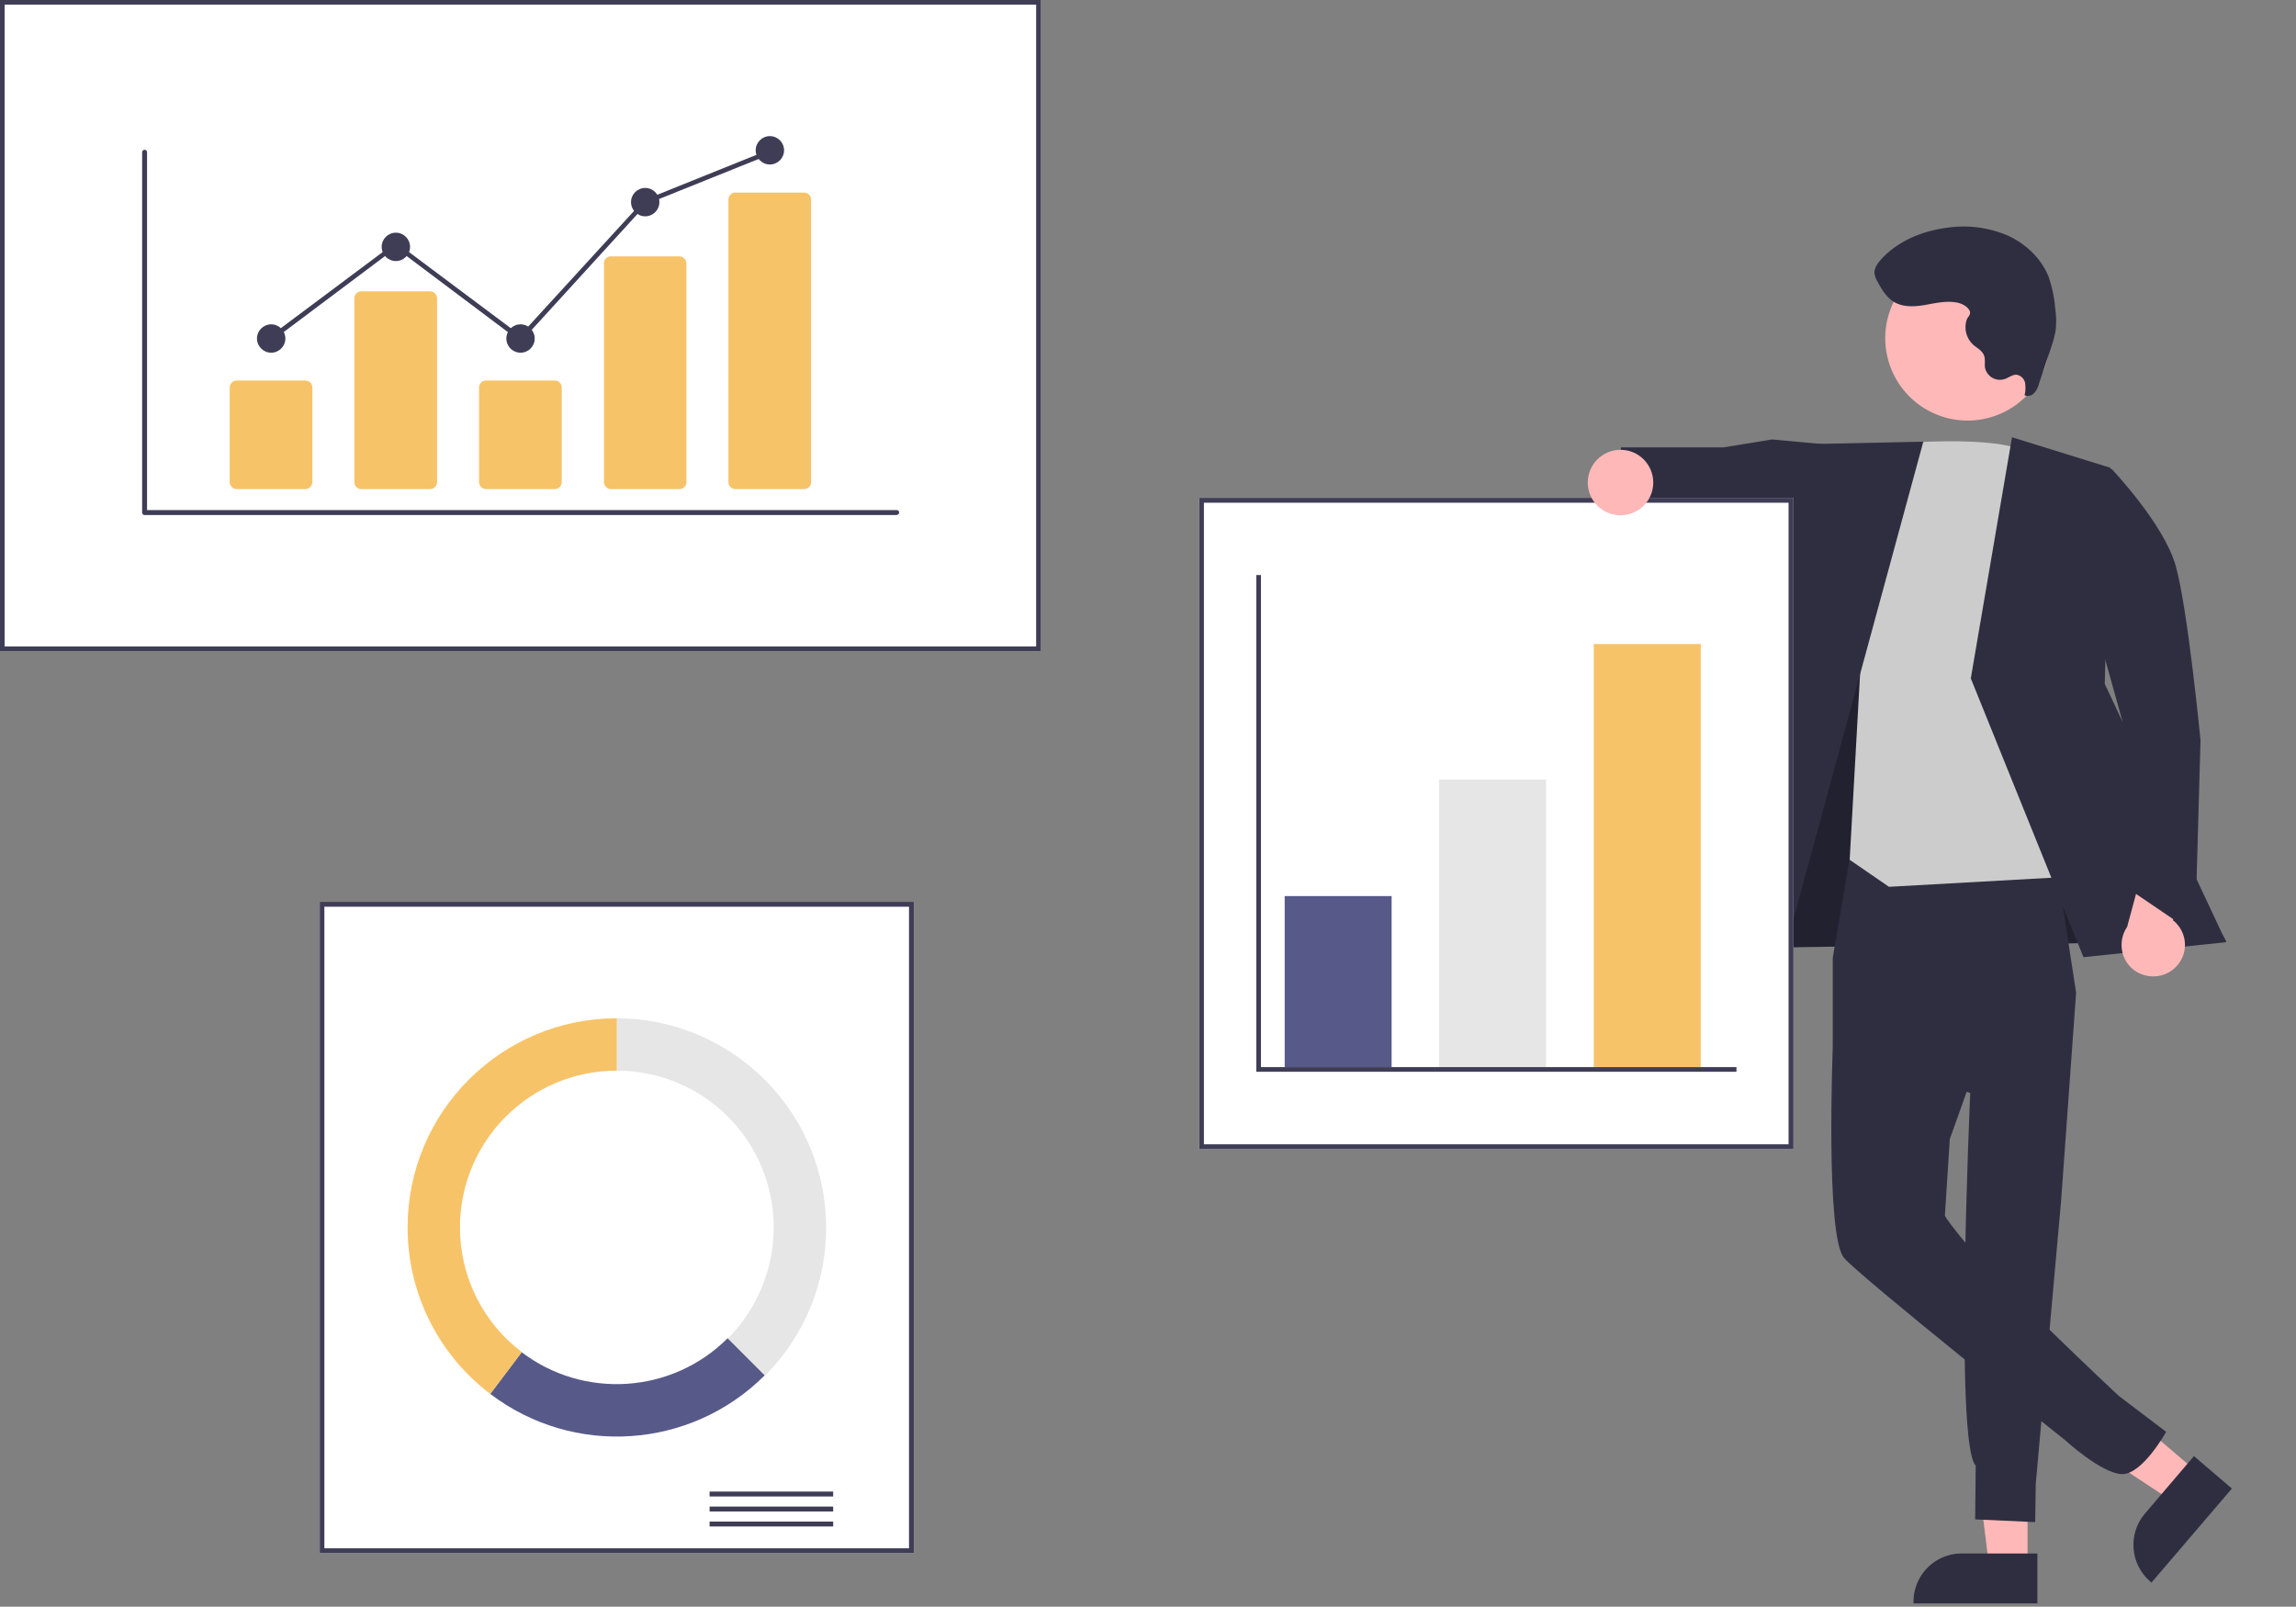 <svg xmlns="http://www.w3.org/2000/svg" viewBox="0 0 841.6 589" xmlns:v="https://vecta.io/nano"><rect x="0" y="0" width="841.6" height="589" fill="#808080" stroke="none"/><style><![CDATA[.J{fill:#2f2e41}.K{fill:#3f3d56}.L{fill:#ffb8b8}.M{fill:#f7c368}]]></style><path d="M743.2 574.2h-14.1l-6.7-54.3h20.8z" class="L"/><path d="M746.8 587.8h-45.4v-.6a17.67 17.67 0 0 1 17.7-17.7h0 27.7v18.3z" class="J"/><path d="M805.3 539.6l-9.1 10.7-45.7-30.2 13.5-15.8z" class="L"/><path d="M818.1 545.7l-29.5 34.5-.4-.4c-7.4-6.3-8.3-17.5-2-24.9h0l18-21.1 13.9 11.9zM643.2 307.1l-4.3 40.4L816 345l-77.2-125.9-63.1-2.3z" class="J"/><path d="M643.2 307.1l-4.3 40.4L816 345l-77.2-125.9-63.1-2.3z" opacity=".28" enable-background="new"/><g class="J"><path d="M678.1 314.1l-6.3 37v33.1l50.4 16.5s-5.9 128.4 2 136.6L724 557l22 1 .2-13.9 9.3-103.9 5.5-76.3-8.9-57.8-74 8z"/><path d="M717.1 345.9l-45.3 38.2s-2.7 68.9 4.1 77c5.8 6.9 81 66.8 81 66.8s13.4 12.3 20.9 12.5 16.2-15.5 16.2-15.5l-17.4-13.2s-45-42-58.3-58.7c-5.4-6.7-5.4-7.4-5.4-7.4l1.8-28 18.5-52-16.1-19.7zm-48.1-183l-19.5-1.8-17.7 2.9h-37.6l-3.2 27.2 34.3 7.7 8.3-4.1 34.8 13.3z"/></g><path d="M692.4 162.8s41.5-3.9 50.9 3.5 29.6 154.3 29.6 154.3l-80.5 4.5-14.4-9.9 4.1-73.3 10.3-79.1z" fill="#ccc"/><path d="M705 161.9l-45.7 1-42.7 192.7 33.7 7.4zm32.5-1.6l36.1 11.2-2.1 79.2 44.5 94.7-52.3 5.5-41.3-102.2z" class="J"/><path d="M797 355c4.8-4.2 5.2-11.5 1-16.2a6.73 6.73 0 0 0-1.5-1.4l7.2-25.3-14.3-8.2-9.7 35.9c-3.6 5.3-2.3 12.5 2.9 16.1 4.5 3 10.4 2.7 14.4-.9h0z" class="L"/><path d="M752.7 173.7l21.3-1.8s19.1 20 23.5 35.5 9.1 64 9.1 64l-2 71-24.9-16.9-1.7-61-25.3-90.8z" class="J"/><circle transform="matrix(.48 -.877 .877 .48 266.754 696.974)" cx="721" cy="123.6" r="30.2" class="L"/><path d="M717.7 111c-4-.9-8.1.1-12.1.8s-8.4.9-11.8-1.4c-2.5-1.7-4.1-4.4-5.5-7-.6-.9-1-2-1.2-3.1-.2-1.9 1.1-3.7 2.4-5.2 6.1-6.7 15-10.4 24.1-11.6a41.5 41.5 0 0 1 22 2.7c6.8 3 12.7 8.5 15.4 15.5 1.2 3.6 2 7.3 2.3 11 .4 2.8.5 5.6.2 8.4-.4 2.1-.9 4.1-1.6 6.1l-4.5 13.4c-.3 1.3-.9 2.5-1.8 3.5s-2.3 1.3-3.5.8c.4-1.5.4-3 .2-4.5-.3-1.5-1.5-2.7-3-3-1.6-.2-3 1.1-4.6 1.6-3 .9-6.1-.8-7-3.8 0-.1-.1-.3-.1-.4-.2-1.5.2-3.2-.4-4.6-.7-1.7-2.5-2.6-3.9-3.8-2.5-2.3-3.5-5.9-2.4-9.2.4-1.1 1.4-1.6 1.2-2.9-.5-1.8-3-3-4.4-3.3z" class="J"/><path d="M381.6,238.7H0V0h381.6V238.7z" fill="#fff"/><path d="M381.6 238.7H0V0h381.6v238.7zM1.7 237h378.1V1.7H1.7V237z" class="K"/><path d="M335,569.4H117.2V330.6H335V569.4z" fill="#fff"/><path d="M335 569.4H117.2V330.6H335v238.8zm-216.1-1.8h214.3V332.4H118.9v235.2zm141.2-20.8h45.3v1.8h-45.3zm0 5.5h45.3v1.8h-45.3zm0 5.5h45.3v1.8h-45.3z" class="K"/><path d="M226.1 373.3v19.2c31.8 0 57.5 25.7 57.5 57.5 0 15.3-6.1 29.9-16.8 40.7l13.6 13.6c29.9-29.9 29.9-78.5 0-108.4-14.5-14.5-34-22.6-54.3-22.6z" fill="#e6e6e6"/><path d="M280.3 504.2l-13.6-13.6c-20.3 20.3-52.6 22.5-75.5 5.1L179.7 511c30.5 23.2 73.5 20.3 100.6-6.8z" fill="#575a89"/><path d="M168.6 450c0-31.8 25.7-57.5 57.5-57.5h0v-19.2c-42.3 0-76.7 34.3-76.7 76.7 0 24 11.2 46.5 30.3 61l11.6-15.3C177 484.9 168.6 468 168.6 450z" class="M"/><path d="M657.4,421.3H439.6V182.5h217.8V421.3z" fill="#fff"/><path d="M657.4 421.3H439.6V182.5h217.8v238.8zm-216.1-1.8h214.3V184.3H441.3v235.2z" class="K"/><path d="M470.9 328.5h39.2v62.7h-39.2z" fill="#575a89"/><path d="M527.5 285.8h39.2v105.4h-39.2z" fill="#e6e6e6"/><path d="M584.2 236.1h39.2v155.1h-39.2z" class="M"/><path d="M636.5 392.9h-176V210.8h1.7v180.4h174.3z" class="K"/><circle cx="594" cy="176.9" r="12" class="L"/><path d="M328.6 188.8H53c-.5 0-.9-.4-.9-.9V55.8c0-.5.4-.9.9-.9s.9.4.9.9V187h274.8c.5 0 .9.4.9.9s-.5.9-1 .9h0z" class="K"/><path d="M111.9 179.3H86.8c-1.4 0-2.6-1.1-2.6-2.6v-34.6c0-1.4 1.1-2.6 2.6-2.6h25.1c1.4 0 2.6 1.1 2.6 2.6v34.6c-.1 1.5-1.2 2.6-2.6 2.6zm45.7 0h-25.1c-1.4 0-2.6-1.1-2.6-2.6v-67.3c0-1.4 1.1-2.6 2.6-2.6h25.1c1.4 0 2.6 1.1 2.6 2.6v67.3c0 1.5-1.2 2.6-2.6 2.6zm45.7 0h-25.1c-1.4 0-2.6-1.1-2.6-2.6v-34.6c0-1.4 1.1-2.6 2.6-2.6h25.1c1.4 0 2.6 1.1 2.6 2.6v34.6c0 1.5-1.2 2.6-2.6 2.6zm45.7 0h-25c-1.4 0-2.5-1.1-2.6-2.4V96.4A2.42 2.42 0 0 1 224 94h25c1.4 0 2.5 1.1 2.6 2.4v80.5c0 1.3-1.2 2.4-2.6 2.4zm45.7 0h-25.1c-1.4 0-2.6-1.1-2.6-2.6V73.2c0-1.4 1.1-2.6 2.6-2.6h25.1c1.4 0 2.6 1.1 2.6 2.6v103.6c0 1.4-1.1 2.5-2.6 2.5z" class="M"/><g class="K"><circle cx="99.4" cy="124.1" r="5.2"/><circle cx="145.1" cy="90.5" r="5.2"/><circle cx="190.8" cy="124.1" r="5.2"/><circle cx="236.5" cy="74.1" r="5.2"/><circle cx="282.2" cy="55.1" r="5.2"/><path d="M190.9 125.3l-45.8-34.4-45.2 33.9-1.1-1.4 46.3-34.6 45.6 34.1L236 73.4l.2-.1 45.7-18.4.6 1.6L237 74.8z"/></g></svg>